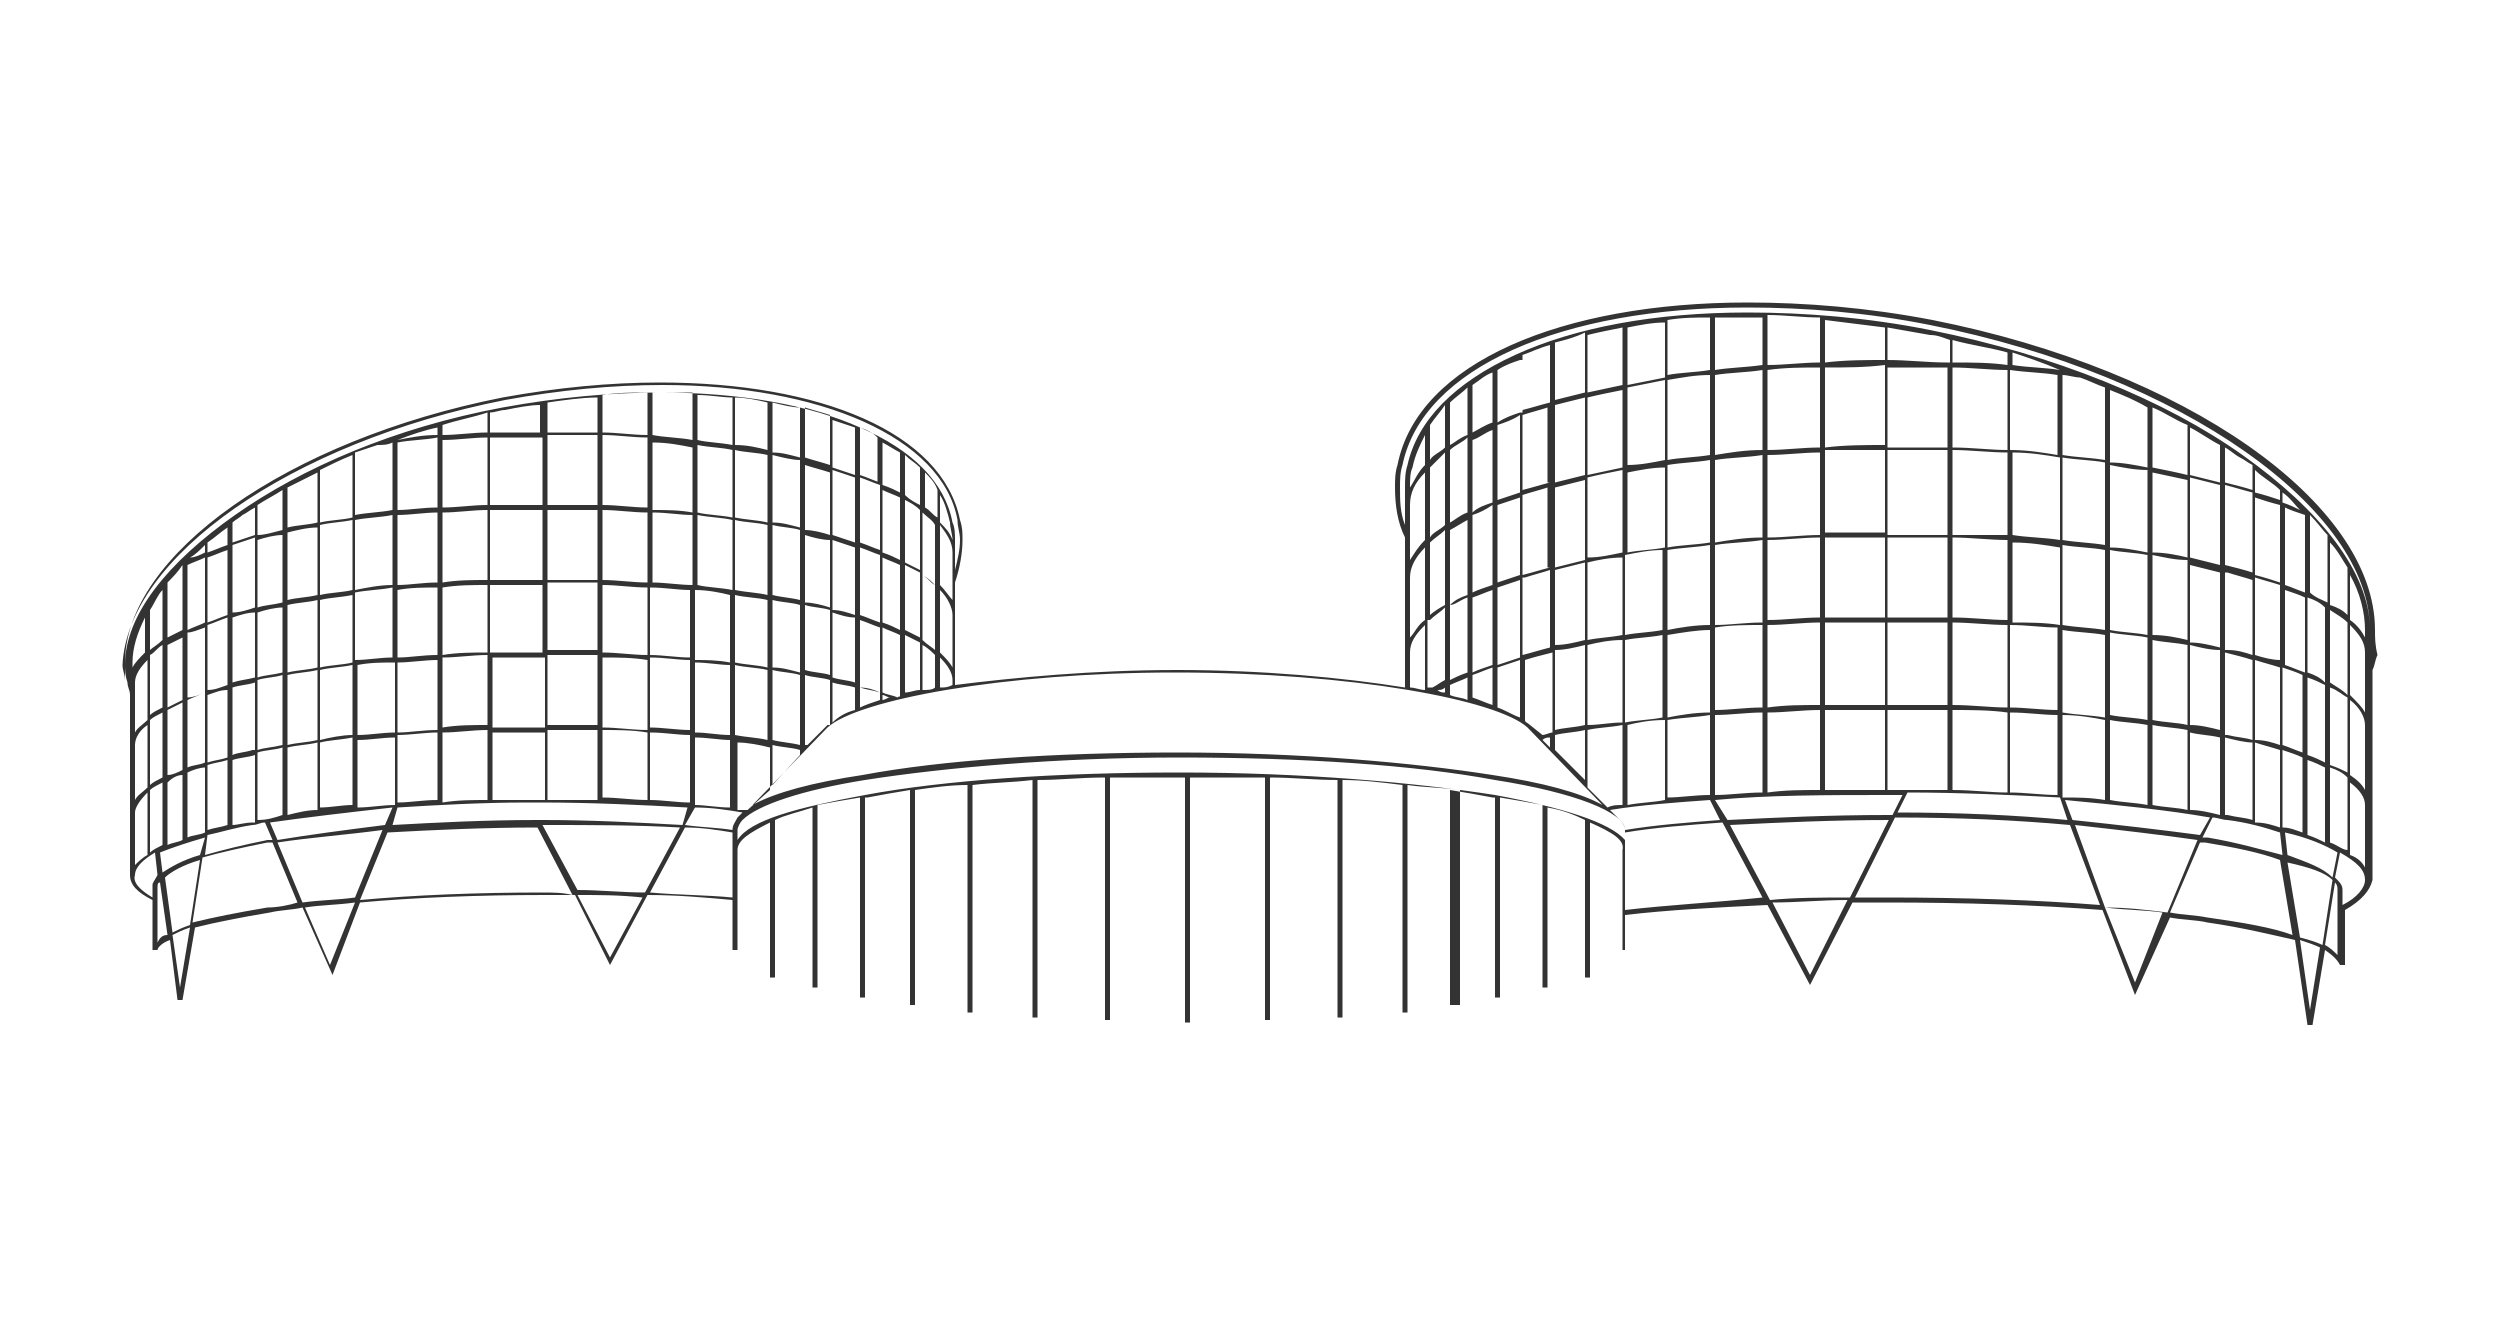 <?xml version="1.0" encoding="utf-8"?>
<!-- Generator: Adobe Illustrator 18.1.0, SVG Export Plug-In . SVG Version: 6.00 Build 0)  -->
<!DOCTYPE svg PUBLIC "-//W3C//DTD SVG 1.1//EN" "http://www.w3.org/Graphics/SVG/1.1/DTD/svg11.dtd">
<svg version="1.1" id="Calque_1" xmlns="http://www.w3.org/2000/svg" xmlns:xlink="http://www.w3.org/1999/xlink" x="0px" y="0px"
	 width="100px" height="53px" viewBox="0 0 100 53" enable-background="new 0 0 100 53" xml:space="preserve">
<g>
	<g>
		<g>
			<g>
				<path fill="#333333" d="M95,25.2c0-5.1-7.6-10.4-17.7-12.4c-2.6-0.5-5.1-0.7-7.4-0.7c-7.4,0-13.2,2.4-14,6.5
					c-0.1,0.3-0.1,0.6-0.1,0.9c0,0.7,0.1,1.4,0.4,2v6c-2.5-0.4-5.7-0.7-9.1-0.7c-3.4,0-6.5,0.3-8.9,0.6l0-4.1
					c0.2-0.6,0.3-1.2,0.3-1.7c0-0.3,0-0.5-0.1-0.8c-0.7-3.5-5.6-5.5-12-5.5c-2,0-4.1,0.2-6.3,0.6C11.5,17.6,5,22.2,5,26.5
					c0,0.3,0,0.5,0.1,0.8c0,0.2,0.1,0.3,0.1,0.5v7.2c0,0,0,0,0,0c0,0.4,0.3,0.7,0.9,1V38h0.2v0c0-0.1,0.2-0.3,0.5-0.4L7.1,40h0.2
					l0.5-2.9c0.8-0.2,1.8-0.4,3-0.6c0.4-0.1,0.9-0.1,1.3-0.2l1.2,2.7l1.1-2.9c2.2-0.2,4.7-0.3,7.4-0.3c0.4,0,0.8,0,1.2,0l1.4,2.8
					l1.5-2.8c1.2,0,2.3,0.1,3.4,0.2V38h0.2V34c0-0.4,0.5-0.7,1.3-1.1v6.2h0.2v-6.3c0.4-0.2,0.9-0.3,1.5-0.5v7.2h0.2v-7.3
					c0.5-0.1,1.1-0.2,1.7-0.3v8h0.2v-8c0,0,0.1,0,0.1,0c0.5-0.1,1.1-0.2,1.7-0.3v8.6h0.2v-8.6c0.7-0.1,1.4-0.2,2.1-0.2v9.1h0.2v-9.1
					c0.8-0.1,1.6-0.1,2.4-0.2v9.5h0.2v-9.5c0.9,0,1.7-0.1,2.7-0.1v9.7h0.2v-9.7c1,0,2,0,3,0v9.8h0.2v-9.8c1,0,2,0,3,0v9.7h0.2v-9.7
					c0.9,0,1.8,0.1,2.7,0.1v9.5h0.2v-9.5c0.8,0,1.6,0.1,2.4,0.2v9.1h0.2v-9.1c0.7,0.1,1.4,0.1,2.1,0.2v8.6H58v-8.6
					c0.6,0.1,1.2,0.2,1.7,0.3c0.1,0,0.1,0,0.1,0v8H60v-8c0.6,0.1,1.2,0.2,1.7,0.3v7.3h0.2v-7.2c0.6,0.1,1.1,0.3,1.5,0.5v6.3h0.2
					v-6.2c0.9,0.4,1.4,0.7,1.3,1.1V38H65v-1.4c1.7-0.2,3.6-0.3,5.7-0.4l1.7,3.2l1.7-3.3c0.5,0,0.9,0,1.4,0c3.1,0,6,0.1,8.6,0.3
					l1.3,3.4l1.4-3.1c0.5,0.1,1.1,0.1,1.5,0.2c1.4,0.2,2.6,0.5,3.5,0.7l0.5,3.4h0.2l0.5-3c0.3,0.2,0.5,0.4,0.6,0.6v0h0.2v-2.2
					c0.7-0.4,1-0.8,1.1-1.2v0h0v-8.4c0.1-0.2,0.1-0.4,0.2-0.6C95,25.8,95,25.5,95,25.2z M94.6,25.5c-0.1-0.2-0.3-0.5-0.6-0.7V23
					c0.4,0.7,0.6,1.5,0.6,2.2V25.5z M93.2,33.7v-3c0.3,0.1,0.5,0.2,0.7,0.4v2.9C93.7,34,93.5,33.8,93.2,33.7z M91.5,34.2l-0.1-0.9
					c0.9,0.2,1.6,0.5,2.1,0.8l-0.2,1C92.9,34.7,92.3,34.5,91.5,34.2z M93.3,35.2l-0.4,2.6c-0.2-0.1-0.5-0.2-0.9-0.3l-0.5-3
					C92.4,34.7,93,34.9,93.3,35.2z M82.9,32.8L82.6,32c2.1,0.2,4.1,0.4,5.8,0.7L88,33.4C86.5,33.2,84.8,33,82.9,32.8z M87.9,33.6
					l-1.2,2.9c-0.8-0.1-1.6-0.2-2.5-0.2L83,33C84.8,33.2,86.5,33.4,87.9,33.6z M75.5,32.6c-2.3,0-4.4,0.1-6.4,0.2L68.6,32
					c2.1-0.2,4.5-0.2,6.9-0.2c0.2,0,0.4,0,0.6,0l-0.4,0.8C75.6,32.6,75.6,32.6,75.5,32.6z M75.6,32.7L74,35.9c-1.1,0-2.2,0-3.2,0.1
					l-1.6-3c2-0.1,4.1-0.2,6.4-0.2C75.6,32.7,75.6,32.7,75.6,32.7z M65,33.2c0-0.2-0.1-0.3-0.3-0.5l0,0l-0.3-0.3
					c1.2-0.2,2.6-0.3,4-0.4l0.4,0.8C67.5,32.9,66.2,33,65,33.2z M57.2,18.7c0.2-0.2,0.4-0.4,0.6-0.6V21c-0.2,0.2-0.5,0.3-0.6,0.5
					V18.7z M57,21.6c-0.3,0.3-0.4,0.5-0.6,0.8v-2.2c0-0.5,0.2-0.9,0.6-1.3V21.6z M92.2,20.6v3.1c-0.3-0.1-0.5-0.2-0.8-0.3v-3.1
					C91.6,20.4,91.9,20.5,92.2,20.6z M92.3,33.4v-3c0.3,0.1,0.5,0.2,0.7,0.3v3C92.8,33.6,92.6,33.5,92.3,33.4z M87.6,32.4v-3.1
					c0.4,0.1,0.8,0.1,1.2,0.2v3.1C88.4,32.5,88,32.4,87.6,32.4z M75.5,31.6v-3.2c0.8,0,1.6,0,2.4,0v3.2
					C77.2,31.6,76.3,31.6,75.5,31.6z M91.2,29.8c-0.3-0.1-0.6-0.2-1-0.2v-3.2c0.3,0.1,0.7,0.2,1,0.3V29.8z M91.3,26.7
					c0.3,0.1,0.6,0.2,0.8,0.3v3.1c-0.3-0.1-0.5-0.2-0.8-0.3V26.7z M65,22.2c0.5-0.1,1-0.2,1.5-0.2v3.2c-0.5,0.1-1,0.1-1.5,0.2V22.2z
					 M64.9,25.4c-0.5,0.1-0.9,0.1-1.4,0.2v-3.1c0.4-0.1,0.9-0.2,1.4-0.2V25.4z M66.7,22c0.6-0.1,1.1-0.1,1.7-0.2V25
					c-0.6,0-1.2,0.1-1.7,0.2V22z M75.5,21.5c0.8,0,1.6,0,2.4,0v3.2c-0.8,0-1.6,0-2.4,0V21.5z M75.4,24.7c-0.8,0-1.6,0-2.4,0v-3.2
					c0.8,0,1.6,0,2.4,0V24.7z M72.8,24.7c-0.7,0-1.4,0.1-2.1,0.1v-3.2c0.7,0,1.4-0.1,2.1-0.1V24.7z M70.5,24.9
					c-0.7,0-1.3,0.1-1.9,0.1v-3.2c0.6-0.1,1.3-0.1,1.9-0.2V24.9z M68.4,25.2v3.3c-0.6,0-1.2,0.1-1.7,0.2v-3.3
					C67.3,25.3,67.9,25.2,68.4,25.2z M68.6,25.1c0.6-0.1,1.3-0.1,1.9-0.1v3.3c-0.7,0-1.3,0.1-1.9,0.1V25.1z M70.7,25
					c0.7,0,1.4-0.1,2.1-0.1v3.3c-0.7,0-1.4,0-2.1,0.1V25z M73,24.9c0.8,0,1.6,0,2.4,0v3.3c-0.8,0-1.6,0-2.4,0V24.9z M75.5,24.9
					c0.8,0,1.6,0,2.4,0v3.3c-0.8,0-1.6,0-2.4,0V24.9z M78.1,24.9c0.7,0,1.5,0.1,2.2,0.1v3.3c-0.7,0-1.4-0.1-2.2-0.1V24.9z M80.4,25
					c0.7,0,1.3,0.1,1.9,0.1v3.3c-0.6,0-1.3-0.1-1.9-0.1V25z M82.5,25.2c0.6,0.1,1.2,0.1,1.7,0.2v3.3c-0.6-0.1-1.1-0.1-1.7-0.2V25.2z
					 M84.4,25.3c0.5,0.1,1,0.1,1.5,0.2v3.3c-0.5-0.1-1-0.1-1.5-0.2V25.3z M86.1,25.6c0.5,0.1,0.9,0.1,1.4,0.2V29
					c-0.4-0.1-0.9-0.1-1.4-0.2V25.6z M87.6,25.8c0.4,0.1,0.8,0.2,1.2,0.2v3.2c-0.4-0.1-0.8-0.2-1.2-0.2V25.8z M89,26.1
					C89,26.1,89,26.1,89,26.1c0.4,0.1,0.8,0.2,1.1,0.3v3.2c-0.3-0.1-0.6-0.1-1-0.2c0,0-0.1,0-0.1,0V26.1z M90.2,26.2v-3.1
					c0.3,0.1,0.7,0.2,1,0.3v3C90.9,26.4,90.5,26.3,90.2,26.2z M90.1,26.2c-0.3-0.1-0.6-0.2-1-0.2c0,0-0.1,0-0.1,0v-3.1
					c0,0,0,0,0.1,0c0.3,0.1,0.7,0.2,1,0.3V26.2z M88.8,25.9c-0.4-0.1-0.8-0.2-1.2-0.2v-3.1c0.4,0.1,0.8,0.2,1.2,0.3V25.9z
					 M87.5,25.6c-0.4-0.1-0.9-0.2-1.4-0.2v-3.2c0.5,0.1,0.9,0.2,1.4,0.2V25.6z M85.9,25.4c-0.5-0.1-1-0.1-1.5-0.2V22
					c0.5,0.1,1,0.1,1.5,0.2V25.4z M84.2,25.2c-0.6-0.1-1.1-0.1-1.7-0.2v-3.2c0.6,0.1,1.2,0.1,1.7,0.2V25.2z M82.4,25
					c-0.6-0.1-1.3-0.1-1.9-0.1v-3.2c0.7,0,1.3,0.1,1.9,0.2V25z M80.3,24.8c-0.7,0-1.4-0.1-2.2-0.1v-3.2c0.7,0,1.5,0.1,2.2,0.1V24.8z
					 M78.1,21.4V18c0.7,0,1.5,0.1,2.2,0.1v3.3C79.6,21.4,78.8,21.4,78.1,21.4z M77.9,21.4c-0.8,0-1.6,0-2.4,0V18c0.8,0,1.6,0,2.4,0
					V21.4z M75.4,21.3c-0.8,0-1.6,0-2.4,0V18c0.8,0,1.6,0,2.4,0V21.3z M72.8,21.4c-0.7,0-1.4,0.1-2.1,0.1v-3.3
					c0.7,0,1.4-0.1,2.1-0.1V21.4z M70.5,21.5c-0.7,0-1.3,0.1-1.9,0.2v-3.3c0.6-0.1,1.3-0.1,1.9-0.2V21.5z M68.4,21.7
					c-0.6,0.1-1.2,0.1-1.7,0.2v-3.3c0.6-0.1,1.1-0.1,1.7-0.2V21.7z M66.6,21.9c-0.5,0.1-1,0.1-1.5,0.2v-3.2c0.5-0.1,1-0.2,1.5-0.2
					V21.9z M64.9,22.1c-0.5,0.1-0.9,0.2-1.4,0.2v-3.2c0.4-0.1,0.9-0.2,1.4-0.3V22.1z M63.4,22.4c-0.4,0.1-0.8,0.2-1.2,0.3v-3.2
					c0.4-0.1,0.8-0.2,1.2-0.3V22.4z M62,22.7c-0.4,0.1-0.7,0.2-1.1,0.3v-3.2c0.3-0.1,0.7-0.2,1-0.3c0,0,0,0,0,0V22.7z M60.8,23
					c-0.3,0.1-0.6,0.2-0.9,0.3v-3.1c0.3-0.1,0.6-0.2,0.9-0.3V23z M59.7,23.4c-0.3,0.1-0.6,0.2-0.8,0.3v-3.1c0.3-0.1,0.5-0.2,0.8-0.4
					V23.4z M58.7,23.8c-0.3,0.1-0.5,0.2-0.7,0.4v-3c0.2-0.1,0.5-0.3,0.7-0.4V23.8z M58.7,23.9v3c-0.3,0.1-0.5,0.2-0.7,0.3v-3
					C58.2,24.2,58.4,24,58.7,23.9z M58.9,23.9c0.3-0.1,0.5-0.2,0.8-0.3v3c-0.3,0.1-0.6,0.2-0.8,0.3V23.9z M59.9,23.5
					c0.3-0.1,0.6-0.2,0.9-0.3v3.1c-0.3,0.1-0.6,0.2-0.9,0.3V23.5z M61,23.1c0.3-0.1,0.7-0.2,1-0.3c0,0,0,0,0,0v3.1
					c-0.4,0.1-0.7,0.2-1.1,0.3V23.1z M62.2,22.8c0.4-0.1,0.8-0.2,1.2-0.3v3.1c-0.4,0.1-0.8,0.2-1.2,0.2V22.8z M63.4,25.8v3.2
					c-0.4,0.1-0.8,0.1-1.2,0.2v-3.2C62.6,26,63,25.9,63.4,25.8z M63.5,25.8c0.4-0.1,0.9-0.2,1.4-0.2v3.3C64.4,28.9,64,29,63.5,29
					V25.8z M65,25.6c0.5-0.1,1-0.1,1.5-0.2v3.3c-0.5,0.1-1,0.1-1.5,0.2V25.6z M66.6,28.8V32c-0.5,0.1-1,0.1-1.5,0.2V29
					C65.5,28.9,66,28.8,66.6,28.8z M66.7,28.8c0.6-0.1,1.1-0.1,1.7-0.2v3.2c-0.6,0-1.2,0.1-1.7,0.1V28.8z M68.6,28.6
					c0.6,0,1.3-0.1,1.9-0.1v3.2c-0.7,0-1.3,0.1-1.9,0.1V28.6z M70.7,28.5c0.7,0,1.4-0.1,2.1-0.1v3.2c-0.7,0-1.4,0-2.1,0.1V28.5z
					 M73,28.4c0.8,0,1.6,0,2.4,0v3.2c-0.8,0-1.6,0-2.4,0V28.4z M78.1,28.4c0.7,0,1.5,0,2.2,0.1v3.2c-0.7,0-1.4-0.1-2.2-0.1V28.4z
					 M80.4,28.5c0.7,0,1.3,0.1,1.9,0.1v3.2c-0.6,0-1.3-0.1-1.9-0.1V28.5z M82.5,28.6c0.6,0,1.2,0.1,1.7,0.2V32
					c-0.6-0.1-1.1-0.1-1.7-0.1V28.6z M84.4,28.8c0.5,0.1,1,0.1,1.5,0.2v3.2c-0.5-0.1-1-0.1-1.5-0.2V28.8z M86.1,29
					c0.5,0.1,0.9,0.1,1.4,0.2v3.2c-0.4-0.1-0.9-0.1-1.4-0.2V29z M89,29.5C89,29.5,89,29.5,89,29.5c0.4,0.1,0.8,0.2,1.1,0.2v3.1
					c-0.3-0.1-0.6-0.1-1-0.2c0,0-0.1,0-0.1,0V29.5z M90.2,29.7c0.3,0.1,0.7,0.2,1,0.3v3.1c-0.3-0.1-0.6-0.2-1-0.2V29.7z M91.3,30
					c0.3,0.1,0.6,0.2,0.8,0.3v3c-0.3-0.1-0.5-0.2-0.8-0.2V30z M92.3,30.2v-3.1c0.3,0.1,0.5,0.2,0.7,0.3v3.1
					C92.8,30.4,92.6,30.3,92.3,30.2z M92.3,26.9v-3c0.3,0.1,0.5,0.2,0.7,0.4v3C92.8,27.1,92.6,27,92.3,26.9z M92.2,26.9
					c-0.3-0.1-0.5-0.2-0.8-0.3v-3c0.3,0.1,0.6,0.2,0.8,0.3V26.9z M91.2,23.3c-0.3-0.1-0.6-0.2-1-0.3v-3.1c0.3,0.1,0.6,0.2,1,0.3
					V23.3z M90.1,22.9c-0.3-0.1-0.7-0.2-1.1-0.3v-3.2c0.4,0.1,0.7,0.2,1.1,0.3V22.9z M88.8,22.6c-0.4-0.1-0.8-0.2-1.2-0.3v-3.2
					c0.4,0.1,0.8,0.2,1.2,0.3V22.6z M87.5,22.3c-0.4-0.1-0.9-0.2-1.4-0.2v-3.2c0.5,0.1,0.9,0.2,1.4,0.3V22.3z M85.9,22.1
					c-0.5-0.1-1-0.2-1.5-0.2v-3.3c0.5,0.1,1,0.2,1.5,0.2V22.1z M84.2,21.8c-0.6-0.1-1.1-0.1-1.7-0.2v-3.3c0.6,0.1,1.2,0.1,1.7,0.2
					V21.8z M82.4,21.6c-0.6-0.1-1.3-0.1-1.9-0.2v-3.3c0.7,0,1.3,0.1,1.9,0.2V21.6z M80.4,18v-3.2c0.7,0.1,1.3,0.1,1.9,0.2v3.2
					C81.7,18.1,81.1,18,80.4,18z M80.3,18c-0.7,0-1.4-0.1-2.2-0.1v-3.2c0.7,0,1.5,0.1,2.2,0.1V18z M77.9,17.9c-0.8,0-1.6,0-2.4,0
					v-3.2c0.8,0,1.6,0,2.4,0V17.9z M75.4,17.8c-0.8,0-1.6,0-2.4,0.1v-3.2c0.8,0,1.6,0,2.4-0.1V17.8z M72.8,17.9
					c-0.7,0-1.4,0.1-2.1,0.1v-3.2c0.7-0.1,1.4-0.1,2.1-0.1V17.9z M70.5,18c-0.7,0-1.3,0.1-1.9,0.2V15c0.6-0.1,1.3-0.1,1.9-0.2V18z
					 M68.4,18.2c-0.6,0.1-1.2,0.1-1.7,0.2v-3.2c0.6-0.1,1.1-0.2,1.7-0.2V18.2z M66.6,18.4c-0.5,0.1-1,0.2-1.5,0.2v-3.1
					c0.5-0.1,1-0.2,1.5-0.3V18.4z M64.9,18.7c-0.5,0.1-0.9,0.2-1.4,0.3v-3.1c0.4-0.1,0.9-0.2,1.4-0.3V18.7z M63.4,19
					c-0.4,0.1-0.8,0.2-1.2,0.3v-3.1c0.4-0.1,0.8-0.2,1.2-0.3V19z M62,19.3c-0.4,0.1-0.7,0.2-1.1,0.3v-3c0.3-0.1,0.7-0.2,1-0.3
					c0,0,0,0,0,0V19.3z M60.8,19.7c-0.3,0.1-0.6,0.2-0.9,0.3v-3c0.3-0.1,0.6-0.2,0.9-0.4V19.7z M59.7,20.1c-0.3,0.1-0.6,0.2-0.8,0.4
					v-2.9c0.3-0.1,0.5-0.3,0.8-0.4V20.1z M58.7,20.5c-0.3,0.1-0.5,0.3-0.7,0.4V18c0.2-0.2,0.5-0.3,0.7-0.5V20.5z M57.2,21.7
					c0.2-0.2,0.4-0.3,0.6-0.5v3c-0.2,0.1-0.5,0.3-0.6,0.4V21.7z M57.2,24.8c0.2-0.2,0.4-0.3,0.6-0.5v2.9c-0.2,0.1-0.3,0.2-0.5,0.3
					c-0.1,0-0.1,0-0.2,0V24.8z M57.8,27.5v0.2c-0.1,0-0.2,0-0.3-0.1C57.6,27.6,57.7,27.6,57.8,27.5z M58,27.4
					c0.2-0.1,0.5-0.2,0.7-0.3v0.9c-0.2-0.1-0.5-0.1-0.7-0.2V27.4z M58.9,27c0.3-0.1,0.5-0.2,0.8-0.3v1.5c-0.3-0.1-0.5-0.2-0.8-0.3
					V27z M59.9,26.7c0.3-0.1,0.6-0.2,0.9-0.3v2.3c-0.3-0.1-0.6-0.3-0.9-0.4V26.7z M61,26.4c0.3-0.1,0.7-0.2,1.1-0.3v3.2
					c-0.1,0-0.3,0.1-0.4,0.1L61.2,29c-0.1-0.1-0.2-0.1-0.2-0.2V26.4z M62,29.5v0.4l-0.3-0.3C61.8,29.5,61.9,29.5,62,29.5z
					 M62.2,29.4c0.4-0.1,0.8-0.1,1.2-0.2v2L62.2,30V29.4z M63.5,29.2c0.4-0.1,0.9-0.1,1.4-0.2v3.2c-0.2,0-0.4,0-0.6,0.1l-0.8-0.8
					V29.2z M76.3,31.7c2.1,0,4.2,0.1,6.1,0.2l0.3,0.9c-2.1-0.2-4.4-0.3-6.8-0.3L76.3,31.7z M88.5,32.7c0.2,0,0.4,0.1,0.6,0.1
					c0.8,0.1,1.5,0.3,2.1,0.5l0.1,0.9c-0.8-0.2-1.8-0.5-3-0.7c-0.1,0-0.1,0-0.2,0L88.5,32.7z M93.2,30.6v-3.1
					c0.3,0.1,0.5,0.3,0.7,0.4v3C93.7,30.8,93.5,30.7,93.2,30.6z M93.2,27.3v-2.9c0.3,0.2,0.5,0.3,0.7,0.5v2.9
					C93.7,27.6,93.5,27.5,93.2,27.3z M93.9,24.6c-0.2-0.2-0.4-0.3-0.7-0.4v-2.5c0.3,0.3,0.5,0.7,0.7,1V24.6z M93.1,24.1
					c-0.2-0.1-0.5-0.2-0.7-0.4v-3.1c0,0,0,0,0,0l0,0c0.3,0.3,0.5,0.6,0.7,0.8V24.1z M91.3,20.1v-0.4c0.3,0.2,0.5,0.5,0.7,0.7
					C91.8,20.3,91.6,20.2,91.3,20.1z M91.2,20c-0.3-0.1-0.6-0.2-1-0.3v-0.9c0.3,0.3,0.7,0.5,1,0.8V20z M90.1,19.6
					c-0.3-0.1-0.7-0.2-1.1-0.3v-1.4c0.2,0.1,0.4,0.3,0.6,0.4c0.2,0.1,0.3,0.2,0.5,0.3V19.6z M88.8,19.3c-0.4-0.1-0.8-0.2-1.2-0.3
					v-1.9c0.4,0.2,0.8,0.5,1.2,0.7V19.3z M87.5,19c-0.4-0.1-0.9-0.2-1.4-0.3v-2.4c0.5,0.2,0.9,0.5,1.4,0.7V19z M85.9,18.7
					c-0.5-0.1-1-0.2-1.5-0.2v-2.9c0.5,0.2,1,0.4,1.5,0.7V18.7z M84.2,18.4c-0.6-0.1-1.1-0.1-1.7-0.2V15c0.2,0,0.5,0.1,0.7,0.1
					c0.3,0.1,0.7,0.3,1,0.4V18.4z M82.5,14.8L82.5,14.8C82.5,14.8,82.6,14.8,82.5,14.8C82.6,14.8,82.5,14.8,82.5,14.8z M82.4,14.8
					c-0.6-0.1-1.3-0.1-1.9-0.2v-0.5C81.1,14.3,81.7,14.5,82.4,14.8L82.4,14.8z M80.3,14.6c-0.7-0.1-1.4-0.1-2.2-0.1v-0.9
					c0.7,0.2,1.5,0.3,2.2,0.5V14.6z M77.9,14.5c-0.8,0-1.6-0.1-2.4-0.1v-1.3c0.6,0.1,1.1,0.2,1.7,0.3c0.3,0,0.5,0.1,0.8,0.2V14.5z
					 M75.4,14.4c-0.8,0-1.6,0-2.4,0.1v-1.7c0.8,0.1,1.6,0.2,2.4,0.3V14.4z M72.8,14.5c-0.7,0-1.4,0.1-2.1,0.1v-2
					c0.7,0,1.4,0.1,2.1,0.1V14.5z M70.5,14.6c-0.7,0.1-1.3,0.1-1.9,0.2v-2.1c0.4,0,0.9,0,1.3,0c0.2,0,0.4,0,0.6,0V14.6z M68.4,14.8
					c-0.6,0.1-1.2,0.1-1.7,0.2v-2.2c0.6-0.1,1.1-0.1,1.7-0.1V14.8z M66.6,15.1c-0.5,0.1-1,0.2-1.5,0.3v-2.3c0.5-0.1,1-0.2,1.5-0.2
					V15.1z M64.9,15.4c-0.5,0.1-0.9,0.2-1.4,0.3v-2.3c0.4-0.1,0.9-0.2,1.4-0.3V15.4z M63.4,15.7c-0.4,0.1-0.8,0.2-1.2,0.3v-2.3
					c0.4-0.1,0.8-0.2,1.2-0.4V15.7z M62,16.1c-0.4,0.1-0.7,0.2-1.1,0.3v-2.2c0.3-0.1,0.7-0.3,1.1-0.4V16.1z M60.8,16.5
					c-0.3,0.1-0.6,0.2-0.9,0.4v-2.1c0.3-0.2,0.6-0.3,0.9-0.4c0,0,0,0,0.1,0V16.5z M59.7,16.9c-0.3,0.1-0.6,0.3-0.8,0.4v-1.9
					c0.3-0.2,0.5-0.4,0.8-0.5V16.9z M58.7,17.4c-0.3,0.1-0.5,0.3-0.7,0.4v-1.7c0.2-0.2,0.5-0.4,0.7-0.6V17.4z M57.8,17.9
					c-0.2,0.2-0.5,0.3-0.6,0.5v-1.4c0.2-0.3,0.4-0.5,0.6-0.8V17.9z M57,18.6c-0.3,0.3-0.4,0.6-0.6,0.9v0c0-0.3,0-0.6,0.1-0.8
					c0.1-0.5,0.3-0.9,0.5-1.3V18.6z M56.4,23.1c0-0.4,0.2-0.8,0.6-1.2v2.9c-0.3,0.2-0.4,0.5-0.6,0.7V23.1z M56.4,26.1
					c0-0.4,0.2-0.7,0.6-1.1v2.6c-0.2,0-0.4-0.1-0.6-0.1V26.1z M61.1,29.1l3,3.1c-0.9-0.5-2.4-0.9-4.4-1.2c-3.2-0.5-7.7-0.9-12.6-0.9
					c-4.9,0-9.4,0.3-12.6,0.9c-2,0.3-3.5,0.7-4.4,1.2l3-3.1c1.2-1.1,7-2.2,13.9-2.2C54.1,26.9,59.9,28,61.1,29.1z M29.3,33.2
					c-0.6-0.1-1.2-0.1-1.9-0.2l0.4-0.7c0.7,0,1.3,0.1,1.9,0.2l-0.2,0.2l0,0C29.4,32.9,29.3,33,29.3,33.2z M21.7,32.8
					c-0.1,0-0.1,0-0.2,0l-0.4-0.7c0.2,0,0.3,0,0.5,0c2.1,0,4.1,0.1,5.9,0.2L27.3,33C25.5,32.9,23.7,32.8,21.7,32.8z M27.2,33.1
					l-1.4,2.6c-0.9,0-1.8-0.1-2.7-0.1L21.7,33c0,0,0,0,0.1,0C23.6,33,25.5,33,27.2,33.1z M11.1,33.6l-0.3-0.7
					c1.4-0.2,3.1-0.4,4.9-0.6l-0.3,0.7C13.8,33.2,12.3,33.4,11.1,33.6z M15.3,33.2l-1.1,2.7c-0.7,0.1-1.4,0.1-2.1,0.2l-1-2.4
					C12.4,33.5,13.8,33.4,15.3,33.2z M6.5,34.9l-0.1-0.8c0.5-0.2,1.1-0.4,1.8-0.6L8,34.2C7.3,34.4,6.8,34.7,6.5,34.9z M8,34.4
					L7.6,37c-0.3,0.1-0.5,0.2-0.7,0.3l-0.3-2.2C6.8,34.9,7.3,34.6,8,34.4z M38.1,26.7c-0.1-0.2-0.3-0.4-0.5-0.6v-2.5
					c0.3,0.3,0.5,0.7,0.5,1V26.7z M36.9,27.6v-1.8c0.2,0.1,0.4,0.3,0.5,0.4v1.3C37.3,27.6,37.1,27.6,36.9,27.6z M29.9,32.4
					c-0.1,0-0.3,0-0.4,0v-2.7c0.4,0,0.9,0.1,1.3,0.2v1.7L29.9,32.4z M19.7,32v-2.7c0.7,0,1.4,0,2.1,0V32C21,32,20.3,32,19.7,32z
					 M10.3,32.8v-2.7c0.3-0.1,0.7-0.1,1-0.2v2.7C11,32.7,10.7,32.8,10.3,32.8z M7.5,22.6c0.2-0.1,0.5-0.2,0.7-0.3v2.6
					c-0.2,0.1-0.5,0.2-0.7,0.3V22.6z M36.8,22.8c-0.2-0.1-0.4-0.2-0.6-0.3V20c0.2,0.1,0.4,0.2,0.6,0.4V22.8z M36.9,20.5
					c0.2,0.2,0.4,0.3,0.5,0.5v2.4c-0.2-0.1-0.3-0.3-0.5-0.4V20.5z M8.3,27.8c0.3-0.1,0.5-0.2,0.8-0.2v2.7c-0.3,0.1-0.5,0.1-0.8,0.2
					V27.8z M8.2,30.5c-0.2,0.1-0.5,0.1-0.7,0.2v-2.7c0.2-0.1,0.5-0.2,0.7-0.3V30.5z M33.2,24.3c-0.3-0.1-0.7-0.2-1-0.2v-2.7
					c0.3,0.1,0.7,0.2,1,0.2V24.3z M33.3,21.6C33.3,21.6,33.3,21.6,33.3,21.6c0.3,0.1,0.6,0.2,0.9,0.3v2.7c-0.3-0.1-0.6-0.2-0.9-0.2
					V21.6z M32,24c-0.4-0.1-0.7-0.1-1.1-0.2v-2.8c0.4,0.1,0.8,0.1,1.1,0.2V24z M30.7,23.8c-0.4-0.1-0.8-0.1-1.3-0.2v-2.8
					c0.4,0.1,0.9,0.1,1.3,0.2V23.8z M21.7,26.1c-0.7,0-1.4,0-2.1,0v-2.7c0.7,0,1.4,0,2.1,0V26.1z M21.9,23.3c0.7,0,1.4,0,2,0v2.7
					c-0.7,0-1.3,0-2,0V23.3z M24.1,23.4c0.6,0,1.2,0.1,1.8,0.1v2.7c-0.6,0-1.2-0.1-1.8-0.1V23.4z M26,23.5c0.6,0,1.1,0.1,1.6,0.1
					v2.7c-0.5,0-1.1-0.1-1.6-0.1V23.5z M27.8,23.6c0.5,0,1,0.1,1.4,0.2v2.7c-0.5-0.1-1-0.1-1.4-0.1V23.6z M29.4,23.8
					c0.4,0.1,0.9,0.1,1.3,0.2v2.7c-0.4-0.1-0.8-0.1-1.3-0.2V23.8z M29.3,23.6c-0.5-0.1-1-0.1-1.4-0.2v-2.8c0.5,0.1,1,0.1,1.4,0.2
					V23.6z M27.7,23.4c-0.5,0-1.1-0.1-1.6-0.1v-2.8c0.6,0,1.1,0.1,1.6,0.1V23.4z M25.9,23.3c-0.6,0-1.2-0.1-1.8-0.1v-2.8
					c0.6,0,1.2,0.1,1.8,0.1V23.3z M23.9,23.2c-0.7,0-1.3,0-2,0v-2.8c0.7,0,1.4,0,2,0V23.2z M21.7,23.2c-0.7,0-1.4,0-2.1,0v-2.8
					c0.7,0,1.4,0,2.1,0V23.2z M19.5,23.2c-0.6,0-1.2,0-1.8,0.1v-2.8c0.6,0,1.2-0.1,1.8-0.1V23.2z M19.5,23.4v2.7
					c-0.6,0-1.2,0-1.8,0.1v-2.7C18.3,23.4,18.9,23.4,19.5,23.4z M17.5,26.2c-0.6,0-1.1,0.1-1.6,0.1v-2.7c0.5-0.1,1.1-0.1,1.6-0.1
					V26.2z M15.7,26.3c-0.5,0-1,0.1-1.5,0.1v-2.7c0.5-0.1,1-0.1,1.5-0.2V26.3z M14.1,26.5c-0.4,0.1-0.9,0.1-1.3,0.2V24
					c0.4-0.1,0.8-0.1,1.3-0.2V26.5z M12.7,26.7c-0.4,0.1-0.8,0.1-1.2,0.2v-2.7c0.4-0.1,0.8-0.1,1.2-0.2V26.7z M11.3,26.9
					c-0.4,0.1-0.7,0.1-1,0.2v-2.6c0.3-0.1,0.7-0.2,1-0.2V26.9z M10.2,27.1C10.1,27.1,10.1,27.1,10.2,27.1c-0.4,0.1-0.6,0.1-0.9,0.2
					v-2.6c0.3-0.1,0.6-0.2,0.9-0.2c0,0,0,0,0,0V27.1z M9.1,27.4c-0.3,0.1-0.5,0.2-0.8,0.2V25c0.3-0.1,0.5-0.2,0.8-0.3V27.4z
					 M9.3,27.5c0.3-0.1,0.6-0.1,0.9-0.2c0,0,0,0,0,0V30c0,0-0.1,0-0.1,0c-0.3,0.1-0.6,0.1-0.8,0.2V27.5z M10.3,27.2
					c0.3-0.1,0.7-0.1,1-0.2v2.8c-0.4,0.1-0.7,0.1-1,0.2V27.2z M11.5,27c0.4-0.1,0.8-0.1,1.2-0.2v2.8c-0.4,0.1-0.8,0.1-1.2,0.2V27z
					 M12.8,26.8c0.4-0.1,0.8-0.1,1.3-0.2v2.8c-0.4,0-0.9,0.1-1.3,0.2V26.8z M14.3,26.6c0.5-0.1,1-0.1,1.5-0.1v2.8
					c-0.5,0-1,0.1-1.5,0.1V26.6z M15.9,26.5c0.5,0,1.1-0.1,1.6-0.1v2.8c-0.6,0-1.1,0.1-1.6,0.1V26.5z M17.7,26.3
					c0.6,0,1.2-0.1,1.8-0.1v2.8c-0.6,0-1.2,0-1.8,0.1V26.3z M19.7,26.3c0.7,0,1.4,0,2.1,0v2.8c-0.7,0-1.4,0-2.1,0V26.3z M21.9,26.2
					c0.7,0,1.4,0,2,0v2.8c-0.7,0-1.3,0-2,0V26.2z M24.1,26.3c0.6,0,1.2,0,1.8,0.1v2.8c-0.6,0-1.2-0.1-1.8-0.1V26.3z M26,26.3
					c0.6,0,1.1,0.1,1.6,0.1v2.8c-0.5,0-1.1-0.1-1.6-0.1V26.3z M27.8,26.5c0.5,0,1,0.1,1.4,0.1v2.8c-0.5,0-0.9-0.1-1.4-0.1V26.5z
					 M29.4,26.6c0.4,0.1,0.9,0.1,1.3,0.2v2.8c-0.4-0.1-0.8-0.1-1.3-0.2V26.6z M30.9,26.8c0.4,0.1,0.8,0.1,1.1,0.2v2.8
					c-0.4-0.1-0.7-0.1-1.1-0.2V26.8z M30.9,26.7V24c0.4,0.1,0.8,0.1,1.1,0.2v2.7C31.6,26.8,31.3,26.7,30.9,26.7z M32.2,24.2
					c0.3,0.1,0.7,0.1,1,0.2v2.6c-0.3-0.1-0.7-0.1-1-0.2V24.2z M33.3,24.5C33.3,24.5,33.3,24.5,33.3,24.5c0.3,0.1,0.6,0.2,0.9,0.2
					v2.6c-0.3-0.1-0.6-0.1-0.9-0.2V24.5z M34.4,24.8c0.3,0.1,0.5,0.2,0.8,0.3v2.6c-0.2-0.1-0.5-0.2-0.8-0.2V24.8z M34.4,24.6v-2.7
					c0.3,0.1,0.5,0.2,0.8,0.3v2.7C34.9,24.8,34.7,24.7,34.4,24.6z M35.3,22.3c0.2,0.1,0.5,0.2,0.7,0.3v2.6c-0.2-0.1-0.4-0.2-0.7-0.3
					V22.3z M36.2,22.6c0.2,0.1,0.4,0.2,0.6,0.3v2.6c-0.2-0.1-0.4-0.2-0.6-0.3V22.6z M36,22.4c-0.2-0.1-0.4-0.2-0.7-0.3v-2.5
					c0.2,0.1,0.5,0.2,0.7,0.3V22.4z M35.2,22c-0.3-0.1-0.5-0.2-0.8-0.3v-2.6c0.3,0.1,0.5,0.2,0.8,0.3V22z M34.2,21.7
					c-0.3-0.1-0.6-0.2-0.9-0.3v-2.6c0,0,0,0,0,0c0.3,0.1,0.6,0.2,0.9,0.3V21.7z M33.2,21.4c-0.3-0.1-0.7-0.2-1-0.2v-2.6
					c0.3,0.1,0.7,0.2,1,0.3V21.4z M32,21.1c-0.4-0.1-0.7-0.2-1.1-0.2v-2.7c0.4,0.1,0.8,0.2,1.1,0.2V21.1z M30.7,20.9
					c-0.4-0.1-0.8-0.1-1.3-0.2V18c0.4,0.1,0.9,0.1,1.3,0.2V20.9z M29.3,20.7c-0.5-0.1-1-0.1-1.4-0.2v-2.7c0.5,0.1,1,0.1,1.4,0.2
					V20.7z M27.7,20.5c-0.5-0.1-1.1-0.1-1.6-0.1v-2.7c0.6,0,1.1,0.1,1.6,0.2V20.5z M25.9,20.3c-0.6,0-1.2-0.1-1.8-0.1v-2.8
					c0.6,0,1.2,0.1,1.8,0.1V20.3z M23.9,20.2c-0.7,0-1.3,0-2,0v-2.8c0.7,0,1.4,0,2,0V20.2z M21.7,20.2c-0.7,0-1.4,0-2.1,0v-2.7
					c0.7,0,1.4,0,2.1,0V20.2z M19.5,20.2c-0.6,0-1.2,0.1-1.8,0.1v-2.7c0.6,0,1.2-0.1,1.8-0.1V20.2z M17.5,20.3
					c-0.6,0-1.1,0.1-1.6,0.1v-2.7c0.5-0.1,1.1-0.1,1.6-0.2V20.3z M17.5,20.5v2.8c-0.6,0-1.1,0.1-1.6,0.1v-2.8
					C16.4,20.6,17,20.5,17.5,20.5z M15.7,23.4c-0.5,0-1,0.1-1.5,0.2v-2.8c0.5-0.1,1-0.1,1.5-0.2V23.4z M14.1,23.6
					c-0.4,0.1-0.9,0.1-1.3,0.2V21c0.4-0.1,0.8-0.1,1.3-0.2V23.6z M12.7,23.8c-0.4,0.1-0.8,0.1-1.2,0.2v-2.7c0.4-0.1,0.8-0.2,1.2-0.2
					V23.8z M11.3,24.1c-0.4,0.1-0.7,0.1-1,0.2v-2.7c0.3-0.1,0.7-0.2,1-0.2V24.1z M10.2,24.3c-0.3,0.1-0.6,0.2-0.9,0.2v-2.7
					c0.3-0.1,0.6-0.2,0.9-0.3V24.3z M9.1,24.6c-0.3,0.1-0.5,0.2-0.8,0.3v-2.6c0.3-0.1,0.5-0.2,0.8-0.3V24.6z M8.2,25.1v2.6
					c-0.2,0.1-0.5,0.2-0.7,0.2v-2.6C7.7,25.3,7.9,25.2,8.2,25.1z M7.3,28c-0.2,0.1-0.4,0.2-0.6,0.3v-2.5c0.2-0.1,0.4-0.2,0.6-0.3V28
					z M7.3,28.1v2.7c-0.2,0.1-0.4,0.2-0.6,0.2v-2.6C6.9,28.3,7.1,28.2,7.3,28.1z M7.3,31v2.6c-0.2,0.1-0.4,0.1-0.6,0.2v-2.5
					C6.9,31.1,7.1,31,7.3,31z M7.5,30.9c0.2-0.1,0.5-0.2,0.7-0.2v2.6c-0.2,0.1-0.5,0.1-0.7,0.2V30.9z M8.3,30.6
					c0.3-0.1,0.5-0.1,0.8-0.2v2.6c-0.3,0.1-0.5,0.1-0.8,0.2V30.6z M9.3,30.4c0.3-0.1,0.6-0.1,0.9-0.2c0,0,0,0,0,0v2.7
					c0,0-0.1,0-0.1,0C9.8,32.9,9.5,33,9.3,33V30.4z M11.5,29.9c0.4-0.1,0.8-0.1,1.2-0.2v2.7c-0.4,0-0.8,0.1-1.2,0.2V29.9z
					 M12.8,29.7c0.4-0.1,0.8-0.1,1.3-0.2v2.7c-0.4,0-0.9,0.1-1.3,0.1V29.7z M14.3,29.6c0.5,0,1-0.1,1.5-0.1v2.7
					c-0.5,0-1,0.1-1.5,0.1V29.6z M15.9,29.4c0.5,0,1.1-0.1,1.6-0.1v2.7c-0.6,0-1.1,0.1-1.6,0.1V29.4z M17.7,29.3
					c0.6,0,1.2-0.1,1.8-0.1V32c-0.6,0-1.2,0-1.8,0.1V29.3z M21.9,29.2c0.7,0,1.4,0,2,0V32c-0.7,0-1.3,0-2,0V29.2z M24.1,29.2
					c0.6,0,1.2,0,1.8,0.1v2.7c-0.6,0-1.2-0.1-1.8-0.1V29.2z M26,29.3c0.6,0,1.1,0.1,1.6,0.1v2.7c-0.5,0-1.1-0.1-1.6-0.1V29.3z
					 M27.8,29.5c0.5,0,1,0.1,1.4,0.1v2.7c-0.5,0-1-0.1-1.4-0.1V29.5z M30.9,29.8c0.4,0.1,0.8,0.1,1.1,0.2v0.2l-1.1,1.2V29.8z
					 M32.2,30C32.2,30,32.2,30,32.2,30L32.2,30L32.2,30z M32.3,29.8c0,0-0.1,0-0.1,0v-2.8c0.3,0.1,0.7,0.1,1,0.2V29c0,0,0,0-0.1,0
					L32.3,29.8z M33.3,27.3c0.3,0.1,0.6,0.1,0.9,0.2v0.9c-0.4,0.1-0.7,0.3-0.9,0.5V27.3z M34.4,27.5c0.3,0.1,0.5,0.1,0.8,0.2v0.3
					c-0.3,0.1-0.6,0.2-0.8,0.3V27.5z M35.3,27.8c0.1,0,0.2,0.1,0.3,0.1c-0.1,0-0.2,0.1-0.3,0.1V27.8z M35.9,27.9
					c-0.2-0.1-0.4-0.1-0.6-0.2v-2.6c0.2,0.1,0.5,0.2,0.7,0.3v2.5C36,27.8,35.9,27.9,35.9,27.9z M36.2,25.4c0.2,0.1,0.4,0.2,0.6,0.3
					v1.9c-0.2,0-0.4,0.1-0.6,0.1V25.4z M36.9,25.6v-2.6c0.2,0.1,0.4,0.3,0.5,0.4V26C37.3,25.9,37.1,25.8,36.9,25.6z M37.6,23.4v-2.4
					c0.3,0.4,0.5,0.7,0.5,1.1v1.9C38,23.9,37.8,23.6,37.6,23.4z M37.6,20.9v-1.1c0.2,0.3,0.3,0.7,0.4,1.1c0,0.2,0.1,0.5,0.1,0.7
					C38,21.3,37.8,21.1,37.6,20.9z M37.5,20.7c-0.2-0.1-0.3-0.3-0.5-0.4v-1.4c0.2,0.2,0.4,0.4,0.5,0.7V20.7z M36.8,20.2
					c-0.2-0.1-0.4-0.2-0.6-0.4v-1.6c0.2,0.2,0.4,0.3,0.6,0.5V20.2z M36,19.7c-0.2-0.1-0.4-0.2-0.7-0.3v-1.7c0.2,0.1,0.5,0.3,0.7,0.4
					V19.7z M35.2,19.3c-0.3-0.1-0.5-0.2-0.8-0.3v-1.9c0,0,0,0,0,0c0.3,0.1,0.5,0.2,0.7,0.4V19.3z M34.2,19c-0.3-0.1-0.6-0.2-0.9-0.3
					v-1.9c0.3,0.1,0.6,0.2,0.9,0.3V19z M33.2,18.6c-0.3-0.1-0.7-0.2-1-0.3v-2c0.3,0.1,0.7,0.2,1,0.3V18.6z M32,18.3
					c-0.4-0.1-0.7-0.2-1.1-0.2v-2c0.4,0.1,0.8,0.2,1.1,0.2V18.3z M30.7,18c-0.4-0.1-0.8-0.2-1.3-0.2v-1.9c0.4,0,0.9,0.1,1.3,0.2V18z
					 M29.3,17.8c-0.5-0.1-1-0.1-1.4-0.2v-1.8c0.5,0,1,0.1,1.4,0.1V17.8z M27.7,17.6c-0.5-0.1-1.1-0.1-1.6-0.2v-1.7
					c0.2,0,0.3,0,0.5,0c0,0,0,0,0,0c0.4,0,0.8,0,1.1,0V17.6z M25.9,17.4c-0.6,0-1.2-0.1-1.8-0.1v-1.5c0.6-0.1,1.2-0.1,1.8-0.1V17.4z
					 M23.9,17.3c-0.7,0-1.3,0-2,0v-1.2c0.7-0.1,1.4-0.2,2-0.2V17.3z M21.7,17.3c-0.7,0-1.4,0-2.1,0v-0.8c0.2,0,0.4-0.1,0.6-0.1
					c0.5-0.1,1-0.2,1.4-0.2V17.3z M19.5,17.3c-0.6,0-1.2,0.1-1.8,0.1V17c0.6-0.2,1.2-0.3,1.8-0.5V17.3z M17.5,17.4
					c-0.6,0-1.1,0.1-1.6,0.2v0c0.5-0.2,1.1-0.4,1.6-0.5V17.4z M15.1,17.8c0.2,0,0.4,0,0.6-0.1v2.7c-0.5,0.1-1,0.1-1.5,0.2v-2.5
					C14.5,18,14.8,17.9,15.1,17.8z M14.1,20.7c-0.4,0.1-0.9,0.1-1.3,0.2v-2.1c0.4-0.2,0.8-0.4,1.3-0.6V20.7z M12.7,20.9
					c-0.4,0.1-0.8,0.1-1.2,0.2v-1.6c0.4-0.2,0.8-0.4,1.2-0.6V20.9z M11.3,21.2c-0.4,0.1-0.7,0.2-1,0.2v-1.2c0.3-0.2,0.7-0.4,1-0.6
					V21.2z M10.2,21.4c-0.3,0.1-0.6,0.2-0.9,0.3v-0.8c0.1-0.1,0.3-0.2,0.4-0.3c0.2-0.1,0.3-0.2,0.5-0.3V21.4z M9.1,21.8
					c-0.3,0.1-0.5,0.2-0.8,0.3v-0.4c0.3-0.2,0.5-0.4,0.8-0.6V21.8z M8.2,22.1c-0.2,0.1-0.4,0.2-0.6,0.2C7.8,22.2,8,22,8.2,21.8V22.1
					z M7.3,22.6v2.6c-0.2,0.1-0.4,0.2-0.6,0.3v-2.2C6.9,23.1,7.1,22.9,7.3,22.6z M6.5,25.6C6.3,25.8,6.1,25.9,6,26v-1.6
					c0.2-0.3,0.3-0.6,0.5-0.8V25.6z M5.8,26.1c-0.2,0.2-0.4,0.4-0.5,0.6v-0.2c0-0.6,0.2-1.2,0.5-1.8V26.1z M5.4,27.3L5.4,27.3
					c0-0.3,0.2-0.6,0.5-0.9v2.4c-0.2,0.2-0.4,0.3-0.5,0.5V27.3z M6,26.2c0.2-0.1,0.3-0.3,0.5-0.4v2.5c-0.2,0.1-0.4,0.2-0.5,0.3V26.2
					z M6.5,28.5v2.6c-0.2,0.1-0.4,0.2-0.5,0.3v-2.6C6.1,28.7,6.3,28.6,6.5,28.5z M6.5,31.3v2.5C6.3,33.9,6.1,34,6,34.1v-2.5
					C6.1,31.5,6.3,31.4,6.5,31.3z M8.3,33.4c0.5-0.1,1.1-0.3,1.8-0.4c0.2,0,0.3-0.1,0.5-0.1l0.3,0.7c-0.1,0-0.1,0-0.2,0
					c-1,0.2-1.8,0.4-2.5,0.6L8.3,33.4z M15.9,32.3c1.6-0.1,3.4-0.2,5.2-0.2l0.4,0.7c-2.1,0-4,0.1-5.8,0.2L15.9,32.3z M37.6,27.5
					v-1.2c0.3,0.3,0.5,0.6,0.5,0.9v0.2C37.9,27.5,37.8,27.5,37.6,27.5z M20.2,16c2.2-0.4,4.3-0.6,6.3-0.6c6.3,0,11.2,2.1,11.8,5.4
					c0,0.3,0.1,0.5,0.1,0.8c0,0.4-0.1,0.8-0.2,1.2l0-1.2c0-0.2,0-0.5-0.1-0.7c-0.3-1.6-1.6-2.9-3.7-3.8c-2-0.9-4.8-1.4-8-1.4
					c0,0,0,0,0,0c-2,0-4.1,0.2-6.3,0.6c-4.3,0.8-8,2.4-10.7,4.3c-2.7,1.9-4.4,4-4.4,6c0,0,0,0,0,0v0.6c0-0.2-0.1-0.4-0.1-0.6
					C5.1,22.3,11.6,17.7,20.2,16z M5.4,29.8L5.4,29.8c0-0.3,0.2-0.6,0.5-0.8v2.5c-0.2,0.2-0.4,0.3-0.5,0.5V29.8z M5.4,32.5L5.4,32.5
					c0-0.2,0.2-0.5,0.5-0.8v2.5c-0.2,0.1-0.4,0.3-0.5,0.4V32.5z M6.1,35.4v0.5c-0.5-0.3-0.8-0.6-0.7-0.9c0-0.3,0.3-0.6,0.8-0.9
					L6.3,35C6.2,35.2,6.1,35.3,6.1,35.4z M6.3,37.7v-2.2c0-0.1,0-0.2,0.1-0.2l0.3,2.1C6.5,37.4,6.4,37.5,6.3,37.7z M7.2,39.5
					l-0.3-2.1c0.2-0.1,0.4-0.2,0.7-0.3L7.2,39.5z M10.7,36.3c-1.2,0.2-2.2,0.4-3,0.6l0.4-2.6c0.7-0.2,1.6-0.4,2.6-0.6
					c0.1,0,0.1,0,0.2,0l1,2.4C11.6,36.2,11.1,36.3,10.7,36.3z M13.2,38.6l-1-2.3c0.6-0.1,1.3-0.1,2-0.2L13.2,38.6z M21.7,35.7
					c-2.6,0-5.1,0.1-7.3,0.3l1.1-2.7c1.8-0.1,3.9-0.2,6-0.2l1.4,2.7C22.5,35.7,22.1,35.7,21.7,35.7z M24.4,38.3l-1.3-2.5
					c0.9,0,1.7,0,2.6,0.1L24.4,38.3z M29.3,35.9c-1-0.1-2.2-0.1-3.3-0.2l1.4-2.6c0.7,0,1.3,0.1,1.9,0.2V35.9z M59.8,31.8
					c-3.2-0.5-7.7-0.9-12.6-0.9c-4.9,0-9.4,0.3-12.6,0.9c-2.7,0.5-4.6,1-5.1,1.8v-0.4c0-0.1,0.1-0.3,0.2-0.4l0,0l0,0
					c0.6-0.6,2.4-1.2,4.9-1.6c3.2-0.5,7.7-0.9,12.6-0.9c4.9,0,9.4,0.3,12.6,0.9c3.2,0.5,5.2,1.3,5.2,2v0.4
					C64.4,32.9,62.5,32.3,59.8,31.8z M65,36.4V34v-0.7c1.2-0.2,2.5-0.3,3.9-0.4l1.6,3C68.6,36.1,66.7,36.2,65,36.4z M72.4,39
					l-1.5-2.9c1,0,2-0.1,3-0.1L72.4,39z M75.5,35.9c-0.5,0-0.9,0-1.3,0l1.6-3.2c2.5,0,4.8,0.1,7,0.3l1.2,3.2
					C81.5,36,78.6,35.9,75.5,35.9z M85.4,39.3l-1.2-3c0.8,0.1,1.6,0.1,2.3,0.2L85.4,39.3z M88.3,36.7c-0.5-0.1-1-0.1-1.5-0.2
					l1.2-2.8c0.1,0,0.2,0,0.2,0c1.2,0.2,2.2,0.4,3,0.7l0.5,3C90.9,37.1,89.7,36.9,88.3,36.7z M92.4,40.4L92,37.6
					c0.3,0.1,0.6,0.2,0.8,0.3L92.4,40.4z M93.5,38.2c-0.1-0.1-0.3-0.3-0.5-0.4l0.4-2.5c0.1,0.1,0.1,0.2,0.1,0.3V38.2z M94.6,35.2
					c0,0.3-0.3,0.7-0.9,1v-0.6c0-0.2-0.1-0.3-0.3-0.5l0.2-1C94.3,34.5,94.6,34.8,94.6,35.2L94.6,35.2L94.6,35.2L94.6,35.2z
					 M94.6,34.7c-0.1-0.2-0.3-0.4-0.6-0.5v-2.9c0.4,0.3,0.6,0.6,0.6,0.9V34.7z M94.6,31.6c-0.1-0.2-0.3-0.4-0.6-0.6v-3
					c0.4,0.3,0.6,0.7,0.6,1V31.6z M94,27.8V25c0.4,0.4,0.6,0.7,0.6,1.1v2.4C94.5,28.3,94.3,28.1,94,27.8z M94.8,26.1
					C94.8,26.1,94.8,26.1,94.8,26.1l0-0.9c0-2.3-2-4.8-5.1-7c-3.1-2.2-7.5-4-12.5-5c-2.5-0.5-5-0.7-7.3-0.7h0
					c-3.7,0-6.9,0.6-9.3,1.7c-2.4,1.1-3.9,2.6-4.3,4.4c-0.1,0.3-0.1,0.6-0.1,0.9V21c-0.2-0.5-0.2-1-0.2-1.5c0-0.3,0-0.6,0.1-0.9
					c0.8-3.9,6.4-6.3,13.8-6.3c2.3,0,4.8,0.2,7.3,0.7c10.1,2,17.6,7.4,17.6,12.2C94.8,25.5,94.8,25.8,94.8,26.1z"/>
			</g>
		</g>
	</g>
</g>
</svg>
